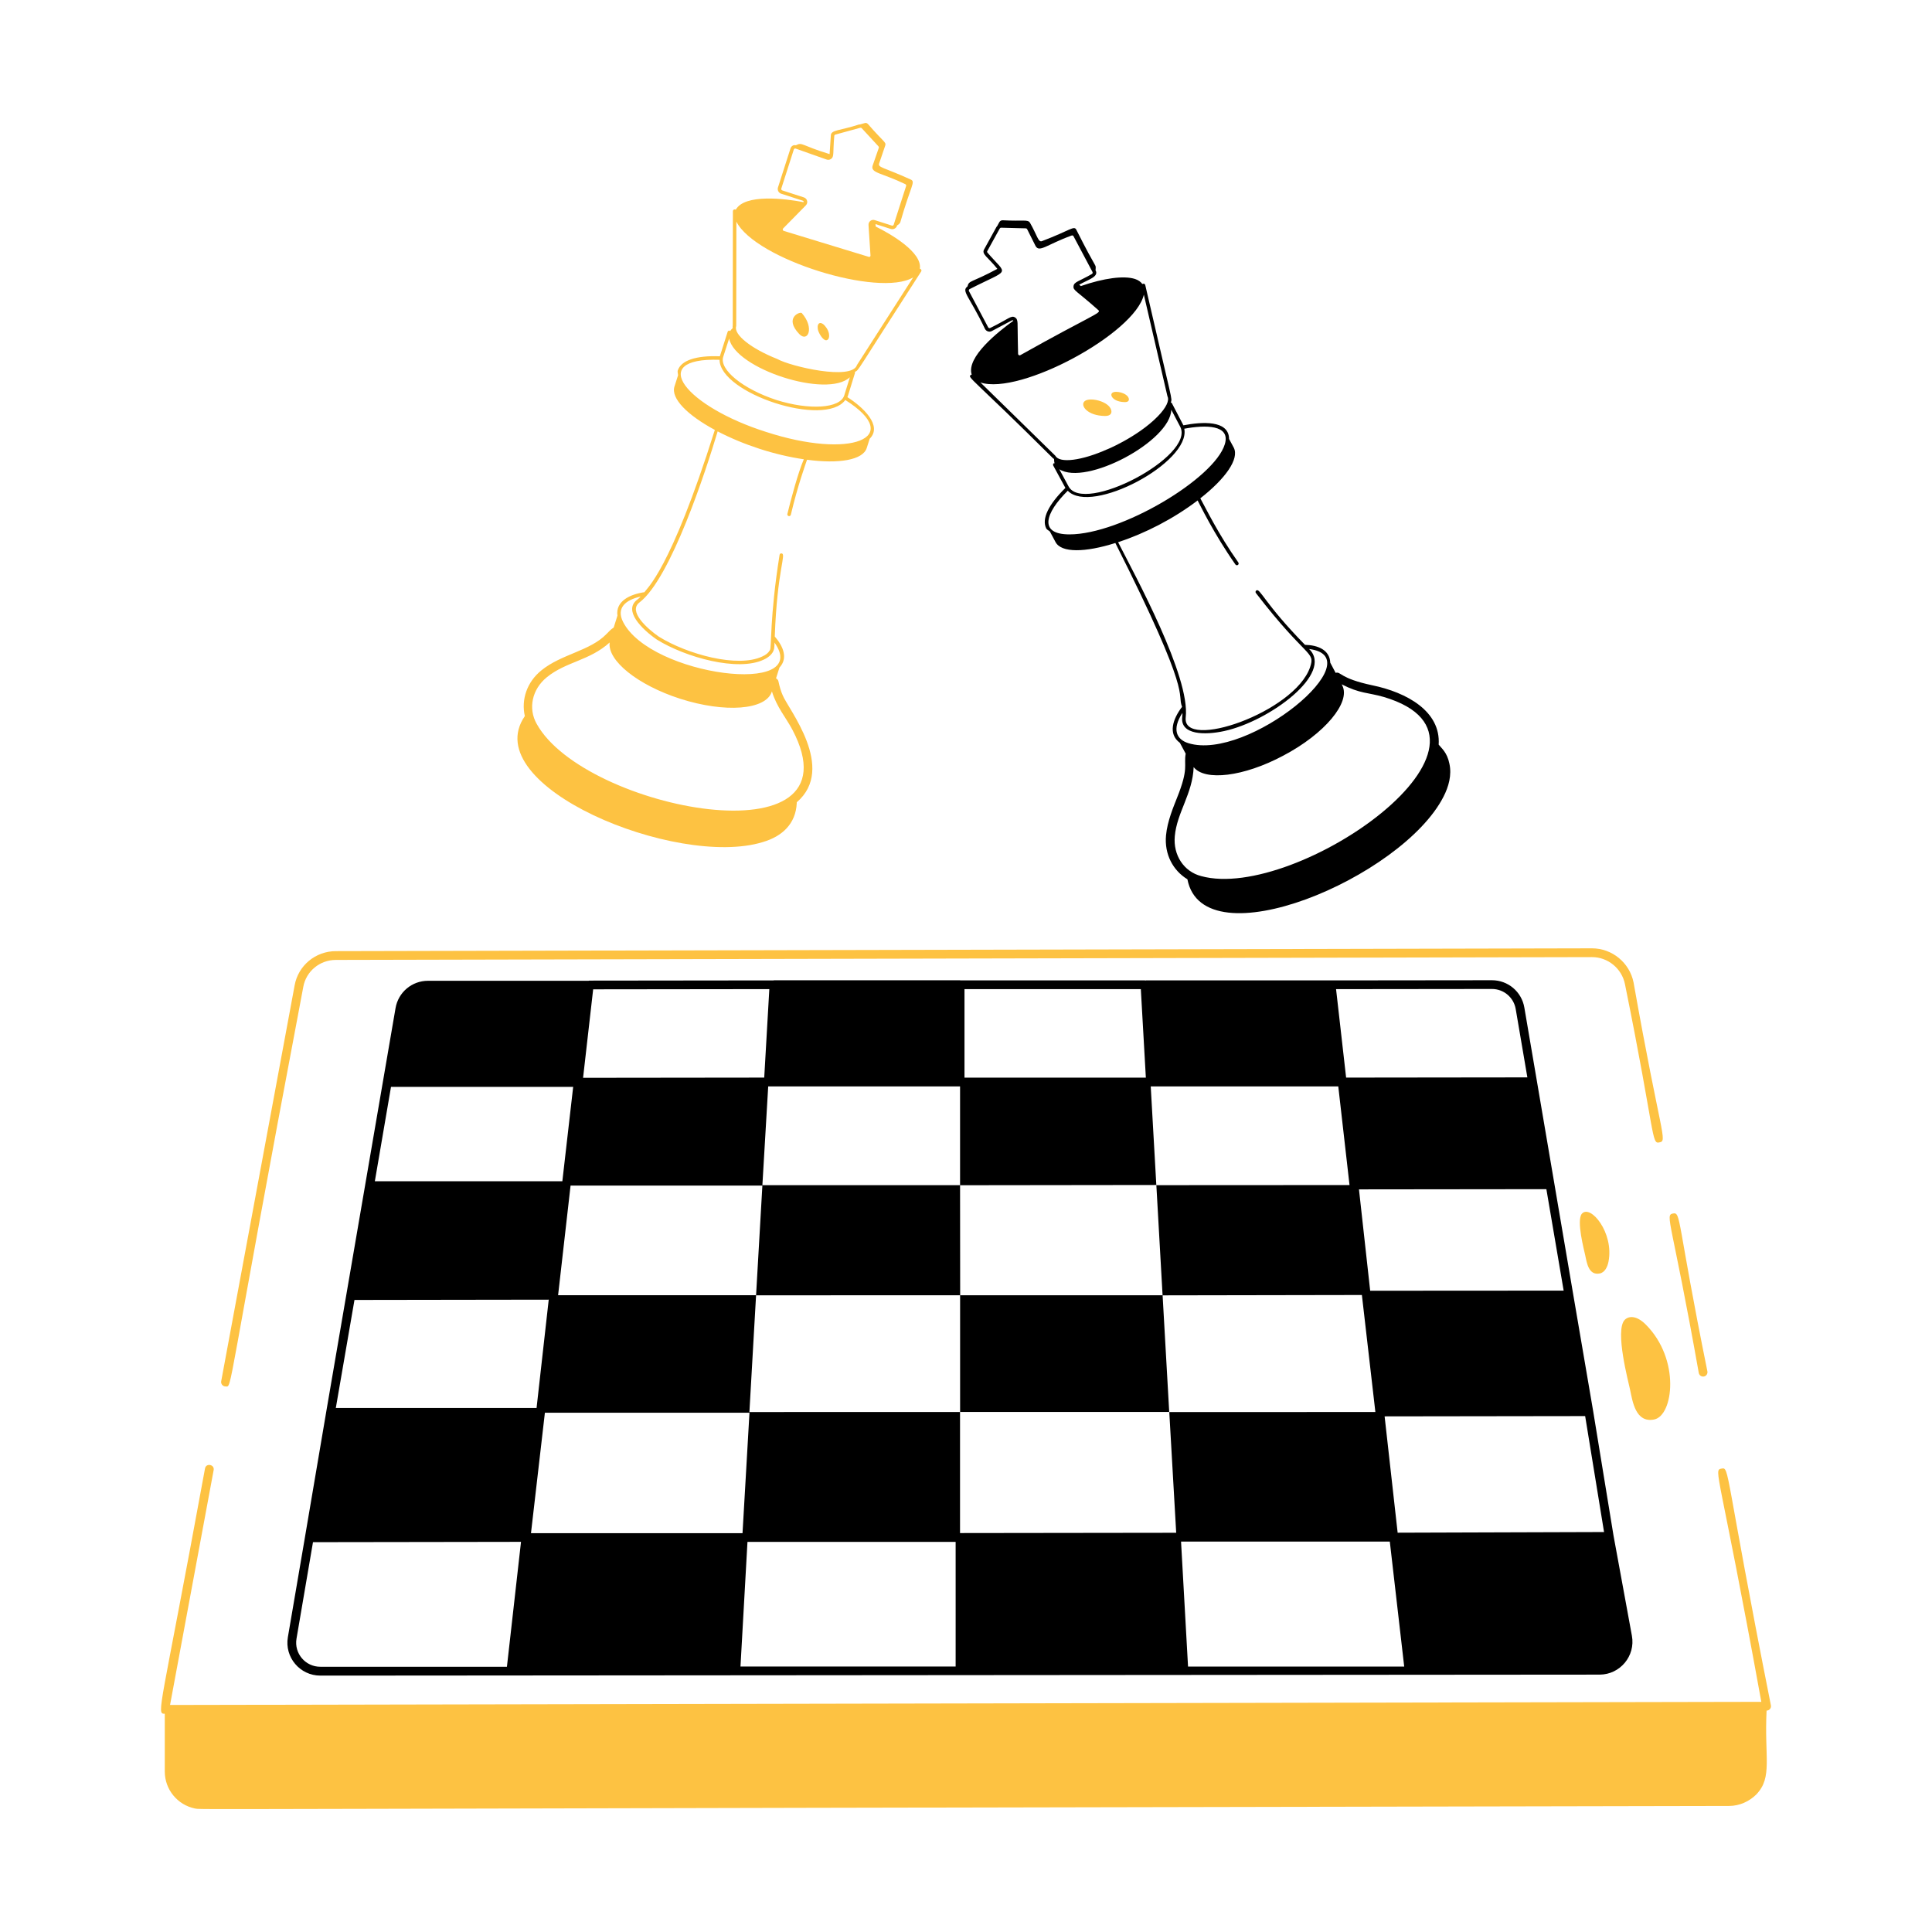 <svg id="SvgjsSvg1236" width="288" height="288" xmlns="http://www.w3.org/2000/svg" version="1.1" xmlns:xlink="http://www.w3.org/1999/xlink" xmlns:svgjs="http://svgjs.com/svgjs"><defs id="SvgjsDefs1237"></defs><g id="SvgjsG1238"><svg xmlns="http://www.w3.org/2000/svg" enable-background="new 0 0 55 55" viewBox="0 0 55 55" width="288" height="288"><path d="M8.682 43.757l-.487 2.85c-.098.571.343 1.094.923 1.094.286-0-3.738.004 36.421-.028.582-.002 1.023-.531.918-1.105-.031-.172-.556-3.032-.524-2.856-.017-.101-.596-3.647-.58-3.546-.017-.101-.585-3.424-.568-3.323-.018-.104-1.102-6.473-1.033-6.067l-.357-2.092c-.077-.452-.465-.779-.923-.779-0 0-.001 0-.001 0l-4.577.005h-5.275c-.004 0-.007.005-.012.005-.005-.001-.008-.005-.012-.005h-5.256c-.004-0-.006-.004-.009-.004h-5.294c-.004 0-.006.004-.01.004l-5.257.006c-.005 0-.008.004-.013.005H12.183c-.458 0-.846.328-.923.779-.018.103-1.993 11.606-1.972 11.486C9.041 41.641 8.657 43.903 8.682 43.757zM27.205 47.442h-6.125l.199-3.548h5.926C27.206 44.564 27.205 47.58 27.205 47.442zM27.33 43.644v-3.447c-.103 0-6.39.001-5.993.001-.068 1.183-.207 3.596-.199 3.448h-6.022c.012-.102.421-3.642.396-3.429h5.821c.066-1.164.199-3.49.191-3.342l5.81-.002-.003-3.132 5.587-.007-.159-2.806 5.339-.001.32 2.809-5.499.003.177 3.134h-5.764l-0 3.323h5.953l-.188-3.32 5.673-.01c.136 1.177.401 3.478.384 3.331l-5.867.002.197 3.436-6.151.008H27.33zM21.869 30.927h.005c0 0 0-0.0 0-0.0.001 0 .001.001.002.001h5.453c.001 0 .001-.001.002-.001l-0 2.812v-0h-5.627l-.18 3.133h-5.636c.042-.369.372-3.269.355-3.121h5.46C21.763 32.727 21.877 30.804 21.869 30.927zM39.006 36.744l-.319-2.885 5.335-.006.492 2.888C44.412 36.742 38.64 36.745 39.006 36.744zM8.441 46.648l.469-2.746c.103-0 6.318-.009 5.922-.009-.011.102-.425 3.77-.401 3.556H9.118C8.694 47.45 8.369 47.068 8.441 46.648zM33.821 47.443l-.199-3.557H39.565c.012.102.434 3.77.41 3.557H33.821zM45.664 43.614c-.101 0-6.266.02-5.876.019l-.371-3.312 5.709-.008L45.664 43.614zM42.471 28.154c0 0 0 0 .001 0 .336 0 .62.24.677.571l.332 1.946c-.297 0-5.408.007-5.16.006-.02-.179-.304-2.677-.286-2.518L42.471 28.154zM27.457 28.159h5.02l.143 2.519h-5.163V28.159zM21.756 30.677l-5.157.006.287-2.519 5.015-.006L21.756 30.677zM11.131 30.941h5.186l-.308 2.687H10.671L11.131 30.941zM10.091 37.007c.103-0 5.897-.009 5.53-.008l-.346 3.083H9.56L10.091 37.007zM33.194 23.783c-.049.534.197.998.609 1.248.454 2.351 6.116-.047 7.289-2.348.15-.29.24-.62.17-.94-.065-.327-.229-.445-.306-.545.063-.95-.908-1.486-1.884-1.688-.95-.2-.895-.403-1.049-.355l-.153-.289c-.015-.365-.353-.501-.72-.509-1.175-1.202-1.282-1.633-1.388-1.545-.022.017-.026.048-.009.07 1.458 1.895 1.698 1.647 1.542 2.114-.446 1.289-3.651 2.384-3.54 1.426.135-1.158-1.444-4.044-1.925-4.986.787-.26 1.579-.67 2.264-1.189.055.1.457.941 1.077 1.824.016.022.046.028.07.012.022-.016.028-.047.012-.07-.578-.821-.909-1.514-1.082-1.827.718-.562 1.117-1.127.951-1.444l-.133-.247c-.005-.54-.771-.489-1.3-.387-.052-.101-.385-.74-.333-.639-.005-.009-.017-.003-.025-.008.04-.151.071.13-.728-3.347-.003-.015-.014-.028-.028-.034-.014-.006-.03-.005-.044.001l-.01.005c-.045-.061-.11-.111-.209-.144-.316-.102-.887-.025-1.543.202-.016-.014-.031-.027-.047-.039.263-.149.566-.224.468-.408l-.004-.008c.001-.01.005-.017.005-.028 0-.166.064.098-.55-1.12-.065-.129-.178.02-.97.32-.114.057-.14-.155-.35-.52-.067-.101-.178-.038-.78-.07-.04 0-.07.02-.09.05l-.07.127c-.002.003-.007.002-.009.005l-.354.643c-.084.141.102.217.375.558-.76.409-.804.318-.851.501-.184.132.06.286.5 1.211.036.067.124.096.192.059l.57-.303c.014-.006.027-.006.038 0 .002.001.003.008.006.01-.425.306-1.345 1.032-1.186 1.531l-.021.011c-.123.064.046.092 2.318 2.354.01.018.034.024.048.039.001.045.004.089.016.125-.007 0-.012-.009-.019-.006-.024.013-.033.043-.02.068.055.101.401.738.346.636-.483.475-.681.883-.546 1.153.02.038.07.058.104.088l.16.299c.164.314.845.3 1.704.028 2.238 4.443 1.739 4.241 1.899 4.664-.261.343-.41.771-.062 1.025l.165.308c-.06.346.098.402-.25 1.266C33.413 22.956 33.231 23.374 33.194 23.783zM28.189 9.337c-.018.011-.046.002-.057-.017l-.548-1.033c-.004-.009-.005-.021-.002-.031s.01-.02.018-.024c1.18-.604 1.089-.365.51-1.042-.01-.01-.011-.03-.004-.042l.354-.642c.01-.016.026-.024.034-.024.101.003.806.021.705.018.02.001.034.01.042.025l.238.475c.107.201.318-.037 1.025-.294.017-.007.042-.007.056.017L31.102 7.744c.004.009.005.02.002.031-.003.011-.01.02-.02.025-.361.209-.51.222-.523.347-.014.126.08.122.707.682.1.084-.181.136-2.22 1.281-.022.011-.037.004-.044 0-.013-.008-.021-.021-.021-.035-.001-.105-.005-.261-.009-.427-.012-.442.021-.554-.079-.612C28.784 8.969 28.721 9.077 28.189 9.337zM27.911 10.888c1.127.373 4.402-1.397 4.652-2.5.181.783.706 3.038.672 2.894.062.118-.037.326-.274.569-.588.605-1.541.985-1.434.937-.73.327-1.366.408-1.482.188C29.448 12.391 27.809 10.788 27.911 10.888zM30.156 13.358c.755.484 3.164-.796 3.188-1.694l.253.482c.44.835-2.767 2.521-3.182 1.692L30.156 13.358zM30.397 13.97c.667.7 3.506-.807 3.317-1.765.596-.112 1.325-.12 1.154.441-.296.98-2.958 2.567-4.423 2.567C29.56 15.213 29.751 14.608 30.397 13.97zM33.66 20.296c-.001.012.003.023.001.036 0 .026-.003.053-.006.079-.06.52.661.518 1.197.4 1.288-.279 3.131-1.648 2.415-2.335 1.853.23-1.743 3.201-3.435 2.681C33.491 21.052 33.357 20.765 33.66 20.296zM33.981 21.838c.318.405 1.425.275 2.55-.326 1.18-.62 1.93-1.52 1.68-2l-.016-.031c.521.268.741.229 1.198.36 4.105 1.219-2.49 5.841-5.197 5.1-.493-.127-.802-.595-.752-1.136C33.504 23.128 33.952 22.598 33.981 21.838z" fill="#000000" class="svgShape color000000-0 selectable"></path><path d="M31.457 11.842c.154.001.201-.076.178-.166-.065-.252-.607-.377-.754-.258C30.736 11.535 30.949 11.837 31.457 11.842zM32.023 11.447c.096.001.125-.047.111-.103-.041-.158-.377-.235-.469-.161C31.579 11.252 31.699 11.444 32.023 11.447zM26.224 7.728c.017-.025.007-.064-.027-.075l-.011-.003c.075-.466-.833-.993-1.257-1.201-.003-.023-.004-.047-.005-.07l.434.139c.081.025.157-.025.178-.091l.004-.012c.007-.005.014-.007.021-.012.03-.02.06-.05.07-.08.297-1.041.438-1.141.3-1.21-.789-.36-.953-.338-.9-.47l.17-.5c.033-.1-.051-.1-.49-.61-.03-.03-.06-.04-.09-.03l-.147.042c-.004.001-.008-.004-.012-.003-.563.184-.813.15-.81.321L23.617 4.387c-.813-.247-.772-.349-.959-.252-.028-.004-.058-.006-.083.007-.034.017-.06.047-.071.082l-.357 1.113c-.011.035-.008.074.009.107.018.034.047.06.082.07L22.852 5.713c.014.004.023.014.027.027.001.003-.004.01-.004.015-.512-.1-1.678-.244-1.928.214L20.929 5.963c-.014-.003-.032-.002-.044.007-.013.009-.021.024-.021.041l-.004 3.255c-.007.024-.002.049-.002.074-.028.028-.058.056-.073.092-.005-.005-.002-.015-.009-.017-.028-.012-.054.006-.062.032-.032.1-.253.796-.221.696-.677-.027-1.106.117-1.199.405-.012.042.008.09.009.135l-.102.319c-.109.339.366.815 1.149 1.237-1.273 4.042-1.954 4.517-2.002 4.619-.414.06-.828.255-.771.669l-.106.337c-.1.069-.105.085-.205.184-.465.484-1.281.57-1.854 1.036-.415.336-.577.834-.471 1.302-1.374 1.99 4.325 4.338 6.771 3.587.557-.162.942-.521.97-1.11 0-.008-.001-.015-.001-.023 1.139-.974-.25-2.664-.401-3.051-.048-.11-.085-.231-.12-.394-.008-.039-.035-.066-.068-.083l.097-.307c.252-.269.107-.607-.133-.885.07-1.929.339-2.343.194-2.366-.028-.005-.053.014-.057.042-.286 1.787-.223 2.658-.275 2.712-.003.003-.006.007-.008.011-.038.068-.108.125-.208.169-.694.332-2.133-.057-2.95-.566-.339-.235-.876-.724-.547-.972.896-.685 1.902-3.786 2.225-4.869.744.387 1.619.671 2.453.794-.16.365-.375 1.167-.468 1.556-.006.027.01.054.037.061.004.001.008.001.012.001.022 0 .043-.015.049-.038.212-.889.418-1.431.461-1.567.905.121 1.59.01 1.7-.334l.084-.264c.375-.372-.193-.905-.637-1.185.002-.006.009-.01.011-.016l.21-.68c.003-.008-.009-.011-.01-.019C24.471 10.511 24.285 10.732 26.224 7.728zM22.559 20.776c1.996 3.796-5.92 2.286-7.279-.166-.252-.442-.134-.99.289-1.332.549-.445 1.212-.468 1.787-.988-.067.515.796 1.212 2.006 1.602 1.28.41 2.44.32 2.61-.2l.003-.01C22.11 20.129 22.375 20.428 22.559 20.776zM18.142 17.07c-.41.308.13.841.553 1.135.819.511 2.317.923 3.047.573.129-.058.264-.164.293-.302l.005-.025c.008-.047.007-.104.008-.159 1.092 1.537-3.521.956-4.309-.584-.204-.4.069-.63.497-.725-.01.01-.02.025-.031.034C18.185 17.037 18.163 17.054 18.142 17.07zM22.268 5.42c-.01-.003-.018-.01-.023-.021-.005-.01-.006-.021-.003-.031l.357-1.114c.003-.01.011-.018.021-.023.006-.003.014-.005.02-.005.192.068.989.351.885.313.041.018.091.014.13-.012.1-.068.05-.161.096-.662 0-.015.014-.029.028-.033l.708-.194c.016-.004.034.001.04.007.093.101.572.619.479.519.009.01.018.026.011.047L24.843 4.712c-.07.216.249.202.926.529.017.008.035.026.027.052l-.354 1.103c-.005.017-.028.035-.052.026l-.482-.154c-.09-.034-.191.036-.183.141l.056.863c.001.019-.008.03-.014.035-.01.007-.022.009-.034.005l-2.418-.738c-.036-.011-.04-.05-.021-.07.176-.176.398-.407.646-.657.073-.074.043-.197-.057-.228L22.268 5.42zM21.806 12.295c-2.257-.715-3.432-2.123-1.322-2.052.008.954 2.999 1.941 3.58 1.144C25.776 12.471 24.212 13.08 21.806 12.295zM24.034 11.257c-.121.371-.99.427-1.937.128-.95-.313-1.626-.864-1.508-1.228l.168-.519c.172.862 2.79 1.712 3.437 1.101L24.034 11.257zM24.396 10.392c-.143.447-1.885.043-2.27-.173-.743-.294-1.245-.694-1.169-.931.002-.005.002-.01.002-.015l.004-2.964c.536 1.071 4.065 2.168 5.033 1.588C25.566 8.567 24.315 10.517 24.396 10.392z" fill="#fdc242" class="svgShape color000000-1 selectable"></path><path d="M22.753 9.509c.242.253.444-.174.073-.596C22.78 8.86 22.309 9.043 22.753 9.509zM23.281 9.368c.016.107.148.327.241.319.038-.003.076-.037.081-.113.007-.113-.051-.221-.126-.306C23.372 9.148 23.253 9.176 23.281 9.368zM46.246 37.581c-.275.309.113 1.761.158 1.976.072.346.16.957.686.853.544-.108.755-1.706-.237-2.702C46.576 37.43 46.35 37.464 46.246 37.581zM45.542 36.253c.146-.029.221-.192.249-.338.16-.823-.514-1.637-.757-1.364-.166.186.068 1.059.095 1.189C45.173 35.949 45.225 36.316 45.542 36.253zM48.484 39.188c.008 0 .016-0.0.023-.002.068-.013.112-.079.099-.146-.879-4.337-.744-4.538-.981-4.494-.236.046-.038.181.736 4.541C48.373 39.146 48.425 39.188 48.484 39.188zM6.397 39.467c.008.001.016.002.023.002.202 0-.028.458 2.214-11.375.08-.444.47-.767.927-.767l35.76-.08c.454 0 .848.324.938.769.871 4.298.748 4.565.983 4.505.237-.044.037-.187-.738-4.553-.113-.562-.61-.971-1.183-.971L9.561 27.077c-.578 0-1.071.409-1.173.972L6.297 39.321C6.285 39.389 6.329 39.454 6.397 39.467zM5.836 41.805c-1.273 6.952-1.398 6.982-1.145 6.982v1.645c0 .52.37.95.85 1.05.292.042-2.092.014 43.68-.07.3 0 .58-.13.78-.33.467-.493.223-1.042.29-2.385h.001c.078 0 .137-.073.122-.148-1.336-6.734-1.17-6.788-1.408-6.74-.239.046-.064.033 1.135 6.639L4.841 48.537l1.241-6.686C6.113 41.689 5.865 41.642 5.836 41.805z" fill="#fdc242" class="svgShape color000000-2 selectable"></path></svg></g></svg>